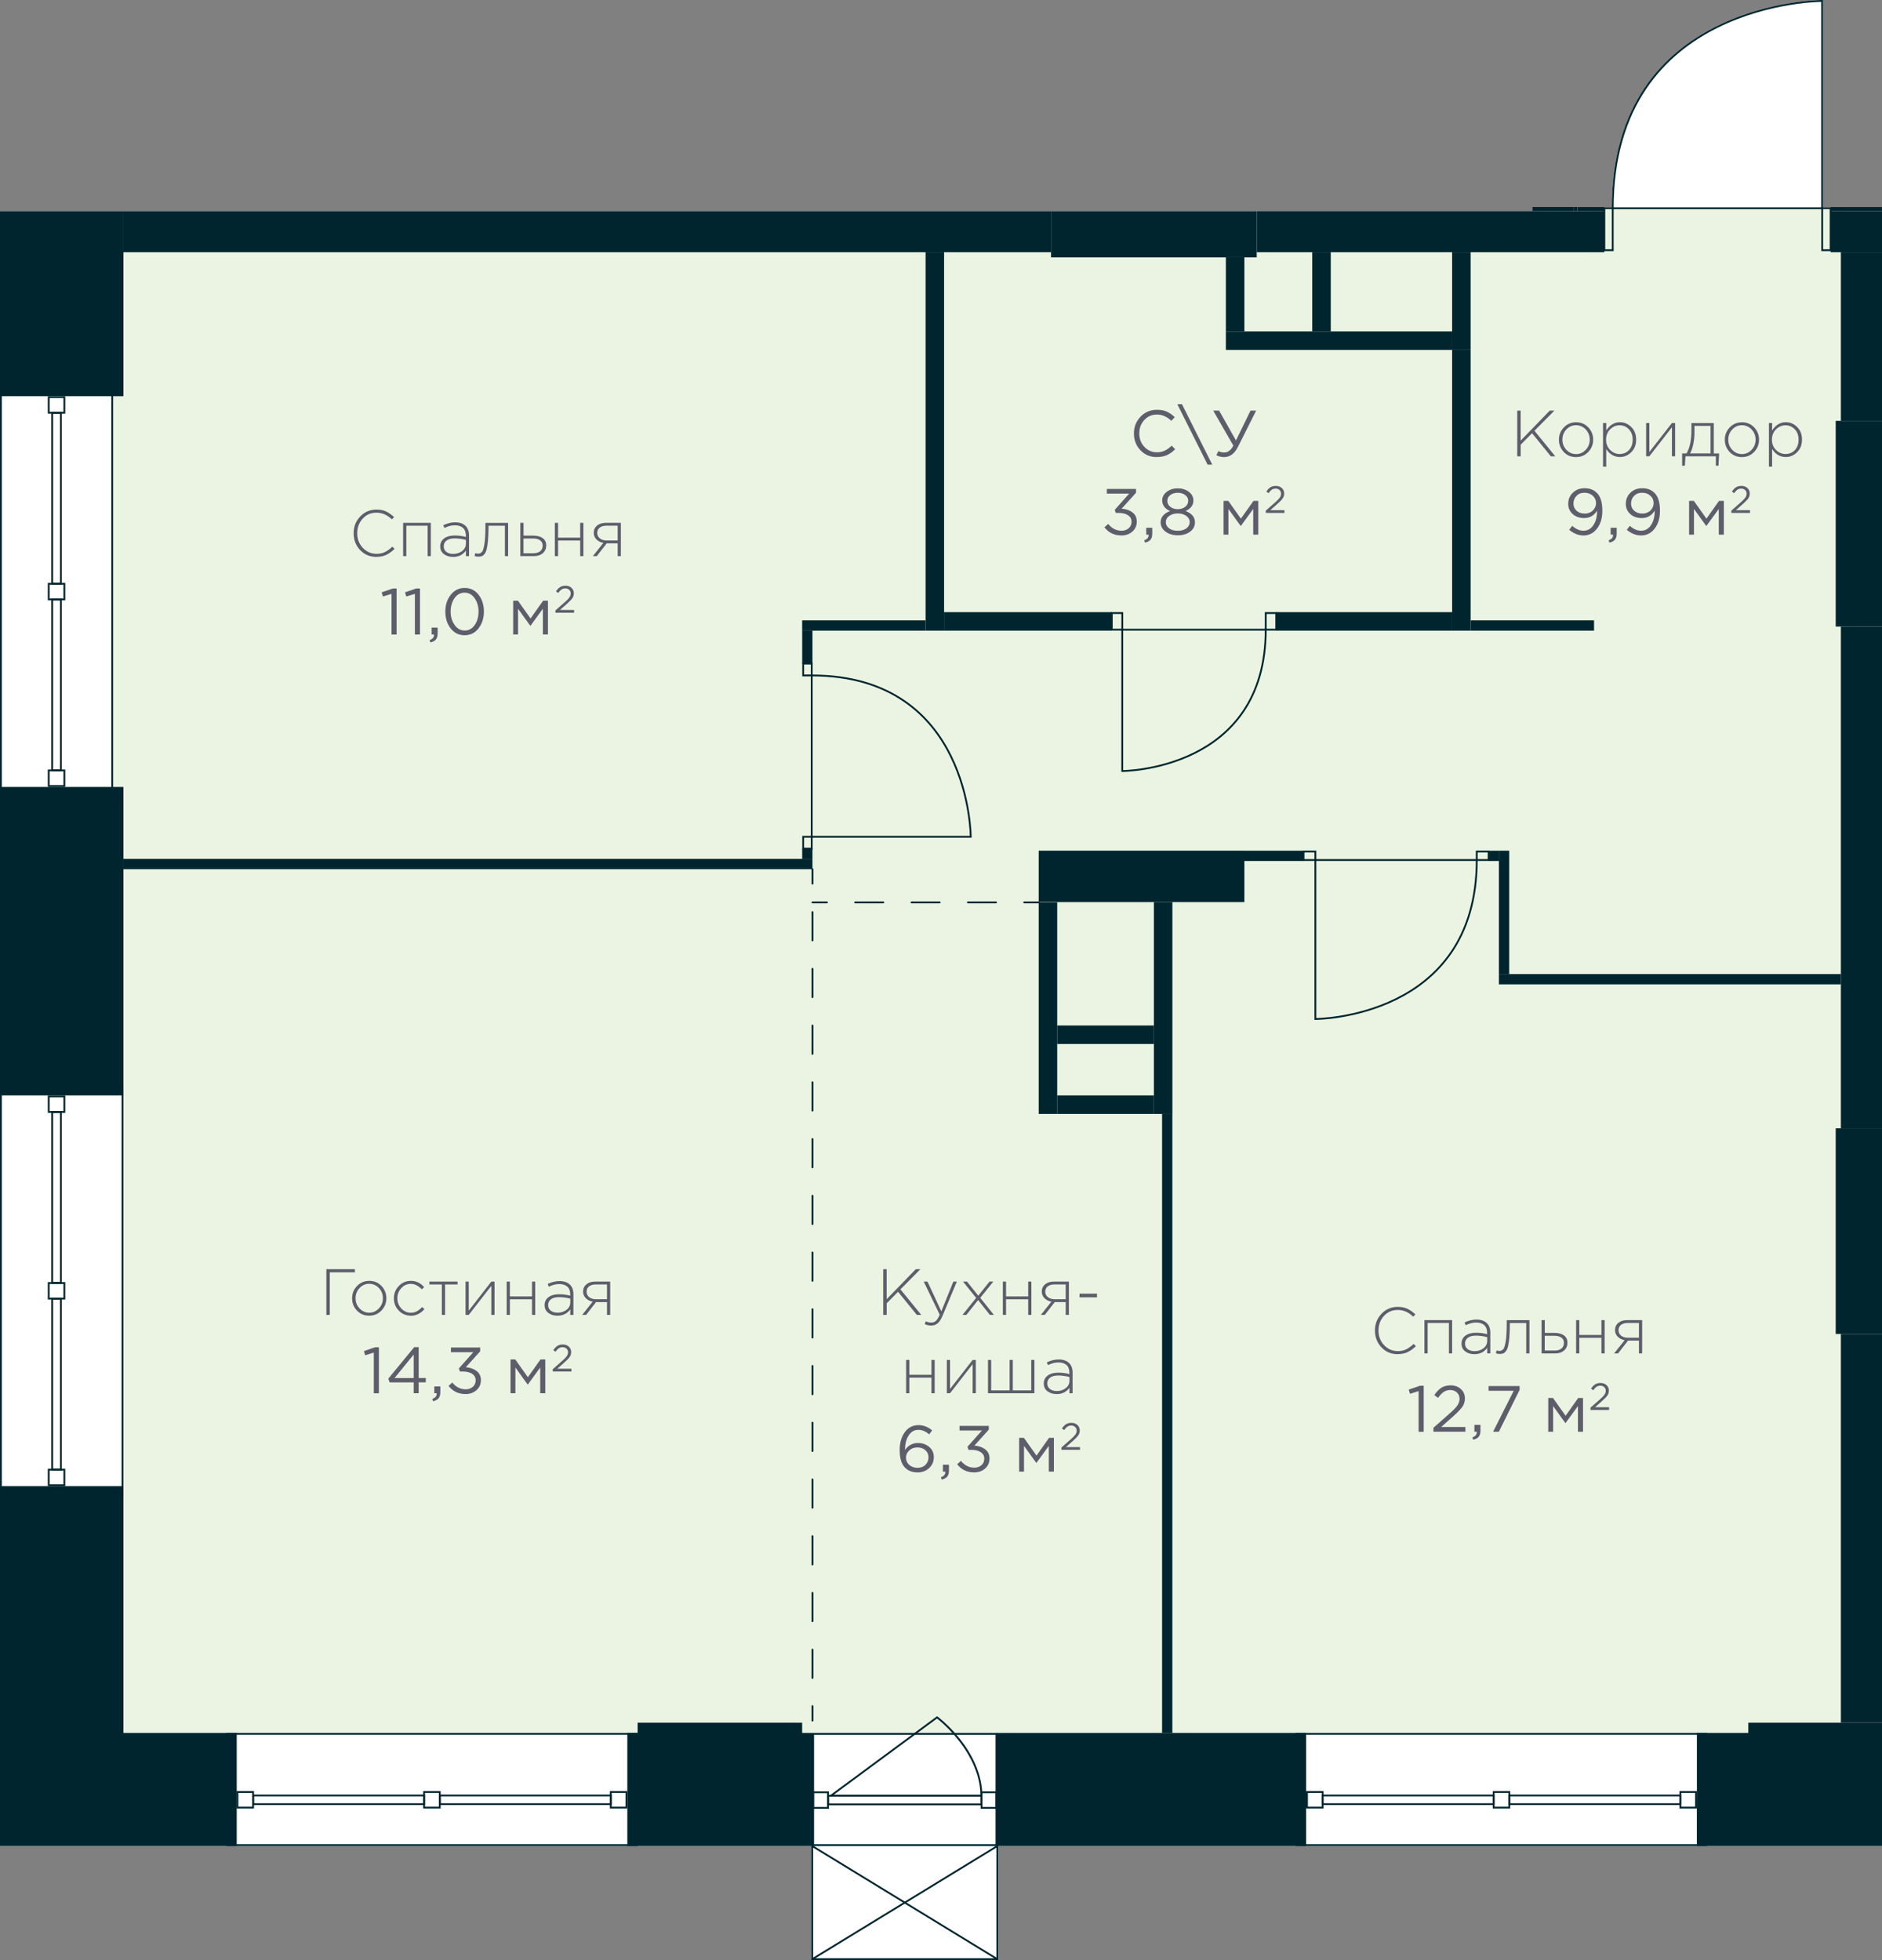 <?xml version="1.0" encoding="UTF-8"?>
<svg xmlns="http://www.w3.org/2000/svg" width="183mm" height="190.62mm" viewBox="0 0 518.74 540.34">
  <rect x="0" y="0" width="518.74" height="540.34" fill="#808080" stroke="none"/>
  <defs>
    <style>
      .cls-1, .cls-2 {
        fill: #00252e;
      }

      .cls-3 {
        fill: #ebf4e2;
      }

      .cls-4 {
        fill: #fff;
      }

      .cls-5 {
        fill: #5d5d6b;
      }

      .cls-6 {
        stroke-miterlimit: 10;
      }

      .cls-6, .cls-7, .cls-8, .cls-9 {
        fill: none;
        stroke: #00252e;
        stroke-linecap: round;
        stroke-width: .5px;
      }

      .cls-7 {
        stroke-dasharray: 0 0 7.82 7.82;
      }

      .cls-7, .cls-8, .cls-9 {
        stroke-linejoin: round;
      }

      .cls-2 {
        fill-rule: evenodd;
      }

      .cls-9 {
        stroke-dasharray: 0 0 7.77 7.77;
      }
    </style>
  </defs>
  <g id="Layer_18" data-name="Layer 18">
    <path class="cls-4" d="M504.57,57.16h-2.06V0h-.25c-.14,0-14.66,.08-28.98,7.17-13.19,6.53-28.91,20.51-29,49.99h-2.07v-.09h-19.84v1.13H0v51.02H0v107.72s0,0,0,0v85.04H0v107.72s0,0,0,0v99.21H62.36s113.39,0,113.39,0h0s47.88,0,47.88,0v31.18s.02,.04,.03,.06c0,.02,0,.05,.01,.07,0,.01,.02,.02,.03,.03,0,.01,.02,.02,.03,.03,.05,.04,.1,.06,.16,.06h51.02c.06,0,.11-.03,.16-.06,.01,0,.02-.02,.03-.03,0-.01,.02-.02,.03-.03,.01-.02,0-.04,.01-.07,0-.02,.03-.04,.03-.06v-31.18h82.01s113.39,0,113.39,0h0s11.35,0,11.35,0h36.84v-34.02h0v-163.84h0V58.2h-11.34s11.34,0,11.34,0v-1.13h-14.17v.09Z"/>
  </g>
  <g id="fon_green">
    <polygon class="cls-3" points="437.98 57.63 437.98 69.54 31.09 69.54 31.09 219.78 34.01 219.78 34.06 409.7 34.06 477.73 65.2 477.73 65.2 477.73 172.91 477.73 172.91 477.73 507.4 477.73 507.4 73.79 507.4 69.54 507.4 57.63 437.98 57.63"/>
  </g>
  <g id="_Разделитель_помещений_" data-name="_Разделитель помещений_">
    <g id="LINE">
      <g>
        <line class="cls-8" x1="223.94" y1="248.77" x2="227.94" y2="248.77"/>
        <line class="cls-9" x1="235.7" y1="248.77" x2="278.42" y2="248.77"/>
        <line class="cls-8" x1="282.3" y1="248.77" x2="286.3" y2="248.77"/>
      </g>
    </g>
    <g id="LINE-2" data-name="LINE">
      <g>
        <line class="cls-8" x1="223.94" y1="239.61" x2="223.94" y2="243.61"/>
        <line class="cls-7" x1="223.94" y1="251.43" x2="223.94" y2="466.42"/>
        <line class="cls-8" x1="223.94" y1="470.33" x2="223.94" y2="474.33"/>
      </g>
    </g>
  </g>
  <g id="_двери" data-name="двери">
    <g>
      <rect class="cls-6" x="306.43" y="169" width="2.91" height="4.58"/>
      <rect class="cls-6" x="348.87" y="169" width="2.91" height="4.58"/>
      <path class="cls-6" d="M348.87,173.59h-39.54s0,38.96,0,38.96c0,0,39.54,0,39.54-38.96Z"/>
    </g>
    <g>
      <rect class="cls-6" x="359.29" y="234.73" width="3.27" height="2.35"/>
      <rect class="cls-6" x="407.04" y="234.73" width="3.27" height="2.35"/>
      <path class="cls-6" d="M407.04,237.08h-44.48s0,43.83,0,43.83c0,0,44.48,0,44.48-43.83Z"/>
    </g>
    <g>
      <rect class="cls-6" x="220.92" y="231.14" width="3.27" height="2.35" transform="translate(-9.76 454.87) rotate(-90)"/>
      <rect class="cls-6" x="220.92" y="183.39" width="3.27" height="2.35" transform="translate(37.99 407.12) rotate(-90)"/>
      <path class="cls-6" d="M223.73,186.2v44.48s43.83,0,43.83,0c0,0,0-44.48-43.83-44.48Z"/>
    </g>
    <g>
      <path class="cls-6" d="M502.25,57.41V.25s-57.73,0-57.73,57.16h57.73Z"/>
      <rect class="cls-6" x="502.25" y="57.41" width="2.31" height="11.57" transform="translate(1006.82 126.38) rotate(-180)"/>
      <rect class="cls-6" x="442.2" y="57.41" width="2.31" height="11.57" transform="translate(886.72 126.38) rotate(-180)"/>
    </g>
  </g>
  <g id="_Окна" data-name="Окна">
    <g>
      <path class="cls-1" d="M470.05,478.23v30.18s-112.39,0-112.39,0v-30.18h112.39m.5-.5h-113.39v31.18h113.39s0-31.18,0-31.18h0Z"/>
      <g>
        <path class="cls-1" d="M467.22,494.25v3.81h-3.81v-3.81h3.81m.5-.5h-4.81v4.81h4.81v-4.81h0Z"/>
        <path class="cls-1" d="M415.76,494.25v3.81h-3.81v-3.81h3.81m.5-.5h-4.81v4.81h4.81v-4.81h0Z"/>
        <path class="cls-1" d="M462.89,495.21v1.89h-46.61s0-1.89,0-1.89h46.61m.5-.5h-47.61v2.89h47.61v-2.89h0Z"/>
        <path class="cls-1" d="M364.31,494.25v3.81s-3.81,0-3.81,0v-3.81s3.81,0,3.81,0m.5-.5h-4.81v4.81h4.81v-4.81h0Z"/>
        <path class="cls-1" d="M411.43,495.21v1.89h-46.61s0-1.89,0-1.89h46.61m.5-.5h-47.61v2.89h47.61v-2.89h0Z"/>
      </g>
    </g>
    <g>
      <path class="cls-1" d="M175.25,478.23v30.18s-112.39,0-112.39,0v-30.18s112.39,0,112.39,0m.5-.5H62.36s0,31.18,0,31.18h113.39s0-31.18,0-31.18h0Z"/>
      <g>
        <path class="cls-1" d="M172.41,494.25v3.81h-3.81v-3.81h3.81m.5-.5h-4.81v4.81h4.81v-4.81h0Z"/>
        <path class="cls-1" d="M120.96,494.25v3.81h-3.81v-3.81h3.81m.5-.5h-4.81v4.81h4.81v-4.81h0Z"/>
        <path class="cls-1" d="M168.09,495.21v1.89h-46.61s0-1.89,0-1.89h46.61m.5-.5h-47.61v2.89h47.61v-2.89h0Z"/>
        <path class="cls-1" d="M69.51,494.25v3.81s-3.81,0-3.81,0v-3.81h3.81m.5-.5h-4.81v4.81h4.81v-4.81h0Z"/>
        <path class="cls-1" d="M116.63,495.21v1.89s-46.61,0-46.61,0v-1.89h46.61m.5-.5h-47.61v2.89h47.61s0-2.89,0-2.89h0Z"/>
      </g>
    </g>
    <g>
      <path class="cls-1" d="M30.68,106.89v112.39s-30.18,0-30.18,0V106.89s30.18,0,30.18,0m.5-.5H0s0,113.39,0,113.39H31.18s0-113.39,0-113.39h0Z"/>
      <g>
        <path class="cls-1" d="M17.49,212.63v3.81s-3.81,0-3.81,0v-3.81h3.81m.5-.5h-4.81v4.81h4.81v-4.81h0Z"/>
        <path class="cls-1" d="M17.49,161.18v3.81h-3.81v-3.81h3.81m.5-.5h-4.81v4.81h4.81v-4.81h0Z"/>
        <path class="cls-1" d="M16.53,165.51v46.61s-1.89,0-1.89,0v-46.61s1.89,0,1.89,0m.5-.5h-2.89v47.61h2.89v-47.61h0Z"/>
        <path class="cls-1" d="M17.49,109.73v3.81h-3.81s0-3.81,0-3.81h3.81m.5-.5h-4.81v4.81h4.81v-4.81h0Z"/>
        <path class="cls-1" d="M16.53,114.05v46.61s-1.89,0-1.89,0v-46.61s1.89,0,1.89,0m.5-.5h-2.89v47.61h2.89v-47.61h0Z"/>
      </g>
    </g>
    <g>
      <path class="cls-1" d="M33.52,299.65v112.39s-33.02,0-33.02,0v-112.39s33.02,0,33.02,0m.5-.5H0s0,113.39,0,113.39H34.02s0-113.39,0-113.39h0Z"/>
      <g>
        <path class="cls-1" d="M17.49,405.39v3.81s-3.81,0-3.81,0v-3.81h3.81m.5-.5h-4.81v4.81h4.81v-4.81h0Z"/>
        <path class="cls-1" d="M17.49,353.94v3.81h-3.81v-3.81h3.81m.5-.5h-4.81v4.81h4.81v-4.81h0Z"/>
        <path class="cls-1" d="M16.53,358.26v46.61s-1.89,0-1.89,0v-46.61s1.89,0,1.89,0m.5-.5h-2.89v47.61h2.89v-47.61h0Z"/>
        <path class="cls-1" d="M17.49,302.48v3.81h-3.81v-3.81h3.81m.5-.5h-4.81v4.81h4.81v-4.81h0Z"/>
        <path class="cls-1" d="M16.53,306.81v46.61s-1.89,0-1.89,0v-46.61s1.89,0,1.89,0m.5-.5h-2.89v47.61h2.89v-47.61h0Z"/>
      </g>
    </g>
    <g>
      <path class="cls-1" d="M224.38,477.73h0m50.02,.5v30.18h-50.02v-30.18h50.02m.5-.5h-51.02v31.18s51.02,0,51.02,0v-31.18h0Z"/>
      <path class="cls-1" d="M274.4,494.33v3.8h-3.6v-3.8h3.6m.5-.5h-4.6v4.8h4.6v-4.8h0Z"/>
      <path class="cls-1" d="M227.98,494.33v3.8h-3.6v-3.8h3.6m.5-.5h-4.6v4.8h4.6v-4.8h0Z"/>
      <path class="cls-1" d="M228.52,495.29h41.75v1.88h-41.75v-1.88m-.5-.5v2.88h42.75s0-2.88,0-2.88h-42.75Z"/>
      <path class="cls-1" d="M258.28,473.74c1.83,1.45,11.69,9.78,11.98,21.05h-40.49s28.52-21.05,28.52-21.05m0-.63l-30.04,22.18h42.52c0-13.02-12.48-22.18-12.48-22.18h0Z"/>
    </g>
  </g>
  <g id="_Стены" data-name="Стены">
    <g id="HATCH">
      <rect class="cls-1" x="433.7" y="57.06" width="1.13" height="1.13"/>
    </g>
    <g id="HATCH-2" data-name="HATCH">
      <path class="cls-2" d="M518.74,58.2h0v-1.13h-14.17v1.13h14.17m-76.54,0v-1.13h-7.37v1.13h7.37Z"/>
    </g>
    <g id="HATCH-3" data-name="HATCH">
      <polygon class="cls-2" points="260.07 69.53 289.7 69.53 289.7 58.2 34.02 58.2 34.02 69.53 247.46 69.53 260.07 69.53"/>
    </g>
    <g id="HATCH-4" data-name="HATCH">
      <rect class="cls-1" x="507.4" y="367.74" width="11.34" height="107.15"/>
    </g>
    <g id="HATCH-5" data-name="HATCH">
      <polygon class="cls-2" points="433.7 58.2 433.7 57.06 422.36 57.06 422.36 58.2 422.74 58.2 433.7 58.2"/>
    </g>
    <g id="HATCH-6" data-name="HATCH">
      <path class="cls-2" d="M507.4,69.53h11.34v-11.34h-14.17v11.34h2.83m-102.67,0h37.47v-11.34h-95.81v11.34h58.34Z"/>
    </g>
    <g id="HATCH-7" data-name="HATCH">
      <polygon class="cls-2" points="507.4 311.05 518.74 311.05 518.74 172.72 507.4 172.72 507.4 225.7 507.4 311.05"/>
    </g>
    <g id="HATCH-8" data-name="HATCH">
      <polygon class="cls-2" points="507.4 116.02 518.74 116.02 518.74 69.53 507.4 69.53 507.4 102.89 507.4 116.02"/>
    </g>
    <g id="HATCH-9" data-name="HATCH">
      <rect class="cls-1" x="400.25" y="69.53" width="5.1" height="26.93"/>
    </g>
    <g id="HATCH-10" data-name="HATCH">
      <polygon class="cls-2" points="380.02 96.46 400.25 96.46 400.25 91.36 337.89 91.36 337.89 96.46 373.54 96.46 380.02 96.46"/>
    </g>
    <g id="HATCH-11" data-name="HATCH">
      <rect class="cls-1" x="337.89" y="70.95" width="5.1" height="20.41"/>
    </g>
    <g id="HATCH-12" data-name="HATCH">
      <polygon class="cls-2" points="400.25 173.85 405.35 173.85 405.35 96.46 400.25 96.46 400.25 171.02 400.25 173.85"/>
    </g>
    <g id="HATCH-13" data-name="HATCH">
      <polygon class="cls-2" points="255.12 173.85 260.22 173.85 260.22 69.53 255.12 69.53 255.12 172.62 255.12 173.85"/>
    </g>
    <g id="HATCH-14" data-name="HATCH">
      <path class="cls-2" d="M285.28,173.85h21.14v-5.1h-46.2v5.1h25.06m74.35,0h40.62v-5.1h-48.47v5.1h7.86Z"/>
    </g>
    <g id="HATCH-15" data-name="HATCH">
      <polygon class="cls-2" points="361.7 91.36 366.8 91.36 366.8 69.53 361.7 69.53 361.7 82.42 361.7 91.36"/>
    </g>
    <g id="HATCH-16" data-name="HATCH">
      <polygon class="cls-2" points="318.05 307.08 323.15 307.08 323.15 248.68 318.05 248.68 318.05 301.98 318.05 307.08"/>
    </g>
    <g id="HATCH-17" data-name="HATCH">
      <polygon class="cls-2" points="303.87 307.08 318.05 307.08 318.05 301.98 291.4 301.98 291.4 307.08 297.89 307.08 303.87 307.08"/>
    </g>
    <g id="HATCH-18" data-name="HATCH">
      <polygon class="cls-2" points="289.7 307.08 291.4 307.08 291.4 248.77 286.3 248.77 286.3 307.08 286.3 307.08 288 307.08 289.7 307.08"/>
    </g>
    <g id="HATCH-19" data-name="HATCH">
      <polygon class="cls-2" points="292.17 287.8 318.05 287.8 318.05 282.7 291.4 282.7 291.4 287.8 292.17 287.8"/>
    </g>
    <g id="HATCH-20" data-name="HATCH">
      <polygon class="cls-2" points="297.89 70.95 346.39 70.95 346.39 58.2 289.7 58.2 289.7 70.95 297.89 70.95"/>
    </g>
    <g id="HATCH-21" data-name="HATCH">
      <polygon class="cls-2" points="518.74 172.72 518.74 172.72 518.74 116.02 505.98 116.02 505.98 172.72 507.4 172.72 518.74 172.72"/>
    </g>
    <g id="HATCH-22" data-name="HATCH">
      <polygon class="cls-2" points="297.89 248.68 342.99 248.68 342.99 234.51 286.3 234.51 286.3 248.68 291.4 248.68 297.89 248.68"/>
    </g>
    <g id="HATCH-23" data-name="HATCH">
      <polygon class="cls-2" points="507.4 367.74 518.74 367.74 518.74 311.05 505.98 311.05 505.98 367.74 507.4 367.74"/>
    </g>
    <g id="HATCH-24" data-name="HATCH">
      <rect class="cls-1" x="405.35" y="171.02" width="34.02" height="2.83"/>
    </g>
    <g id="HATCH-25" data-name="HATCH">
      <polygon class="cls-2" points="507.4 271.36 507.4 268.53 413.15 268.53 413.15 271.36 505.98 271.36 507.4 271.36"/>
    </g>
    <g id="HATCH-26" data-name="HATCH">
      <rect class="cls-1" x="320.31" y="307.08" width="2.83" height="170.65"/>
    </g>
    <g id="HATCH-27" data-name="HATCH">
      <path class="cls-2" d="M223.94,236.78v-2.83h-2.83v2.83h2.83m0-53.86v-9.07h-2.83v9.07h2.83Z"/>
    </g>
    <g id="HATCH-28" data-name="HATCH">
      <rect class="cls-1" x="221.1" y="171.02" width="34.02" height="2.83"/>
    </g>
    <g id="HATCH-29" data-name="HATCH">
      <polygon class="cls-2" points="413.15 268.53 415.98 268.53 415.98 234.51 413.15 234.51 413.15 237.35 413.15 268.53"/>
    </g>
    <g id="HATCH-30" data-name="HATCH">
      <path class="cls-2" d="M359.29,237.35v-2.83h-16.3v2.83h16.3m53.86,0v-2.83h-2.83v2.83h2.83Z"/>
    </g>
    <g id="HATCH-31" data-name="HATCH">
      <polygon class="cls-2" points="207.29 239.61 223.94 239.61 223.94 236.78 34.02 236.78 34.02 239.61 205.31 239.61 207.29 239.61"/>
    </g>
    <polygon class="cls-2" points="34.02 216.94 0 216.94 0 299.14 0 301.98 34.02 301.98 34.02 216.94"/>
    <rect class="cls-1" y="58.2" width="34.02" height="51.02"/>
    <polygon class="cls-1" points="65.25 500.4 65.25 489.06 65.25 489.06 65.25 489.06 65.25 489.06 65.25 489.06 65.25 489.06 65.25 489.06 65.25 477.72 34.02 477.72 34.02 409.69 31.18 409.69 34.02 409.69 8.5 409.69 0 409.69 0 508.9 8.5 508.9 65.25 508.9 65.25 500.4 65.25 500.4"/>
    <polygon class="cls-2" points="221.1 474.89 175.75 474.89 175.75 477.72 172.91 477.72 172.91 495.54 172.91 508.9 223.94 508.9 223.94 495.54 223.94 477.72 221.1 477.72 221.1 474.89"/>
    <polygon class="cls-2" points="277.49 477.72 274.65 477.72 274.65 493.31 274.65 495.54 274.63 495.54 274.63 508.9 288.87 508.9 288.89 508.9 345.79 508.9 345.79 508.9 360 508.9 360 495.54 360 477.72 357.15 477.72 277.49 477.72"/>
    <polygon class="cls-2" points="518.74 477.72 518.74 477.72 518.74 474.89 481.89 474.89 481.89 477.72 470.55 477.72 467.72 477.72 467.72 495.54 467.71 495.54 467.71 508.9 481.9 508.9 481.92 508.9 518.74 508.9 518.74 508.9 518.74 508.9 518.74 495.54 518.74 495.54 518.74 477.72"/>
  </g>
  <g id="_текст" data-name="текст">
    <g id="TEXT">
      <g>
        <path class="cls-5" d="M89.96,362.48v-12.6h7.87v.86h-6.93v11.74h-.94Z"/>
        <path class="cls-5" d="M105.13,361.28c-.91,.95-2.03,1.42-3.38,1.42s-2.46-.47-3.36-1.41-1.34-2.07-1.34-3.39,.45-2.44,1.36-3.38c.91-.95,2.03-1.42,3.38-1.42s2.46,.47,3.36,1.41,1.34,2.07,1.34,3.39-.45,2.44-1.36,3.38Zm-3.34,.59c1.02,0,1.9-.39,2.64-1.17,.74-.78,1.11-1.72,1.11-2.81s-.37-2.04-1.11-2.82c-.74-.77-1.63-1.16-2.67-1.16s-1.91,.39-2.65,1.16c-.73,.77-1.1,1.71-1.1,2.82s.37,2.04,1.1,2.82c.73,.77,1.63,1.16,2.68,1.16Z"/>
        <path class="cls-5" d="M113.25,362.7c-1.32,0-2.43-.47-3.33-1.4s-1.35-2.07-1.35-3.4,.45-2.45,1.36-3.39,2.01-1.41,3.32-1.41c1.43,0,2.65,.57,3.65,1.71l-.61,.63c-.98-1.01-2-1.51-3.06-1.51s-1.89,.39-2.62,1.17-1.09,1.72-1.09,2.81,.37,2.04,1.1,2.82c.73,.77,1.63,1.16,2.68,1.16s2.11-.52,3.04-1.57l.65,.58c-1.07,1.21-2.32,1.82-3.74,1.82Z"/>
        <path class="cls-5" d="M121.79,362.48v-8.39h-3.44v-.79h7.76v.79h-3.44v8.39h-.88Z"/>
        <path class="cls-5" d="M128.32,362.48v-9.18h.88v8.01l6.23-8.01h.88v9.18h-.88v-8.01l-6.23,8.01h-.88Z"/>
        <path class="cls-5" d="M139.66,362.48v-9.18h.88v4.09h6.1v-4.09h.88v9.18h-.88v-4.3h-6.1v4.3h-.88Z"/>
        <path class="cls-5" d="M153.66,362.7c-1.01,0-1.85-.25-2.53-.77-.68-.51-1.02-1.23-1.02-2.15s.37-1.67,1.1-2.2c.73-.53,1.7-.79,2.92-.79,1.03,0,2.05,.13,3.04,.4v-.4c0-.91-.26-1.61-.79-2.09-.53-.48-1.27-.72-2.23-.72s-1.92,.25-2.88,.74l-.32-.77c1.14-.53,2.23-.79,3.26-.79,1.26,0,2.23,.34,2.9,1.01,.62,.62,.94,1.49,.94,2.59v5.72h-.86v-1.53c-.83,1.16-2,1.75-3.51,1.75Zm.05-.83c.96,0,1.78-.27,2.46-.8,.68-.53,1.02-1.21,1.02-2.03v-1.04c-1.08-.28-2.12-.41-3.11-.41s-1.7,.2-2.22,.58c-.52,.39-.78,.92-.78,1.59s.24,1.18,.72,1.55c.48,.37,1.12,.56,1.93,.56Z"/>
        <path class="cls-5" d="M160.47,362.48l2.9-3.65c-.77-.14-1.4-.46-1.9-.95-.5-.49-.75-1.1-.75-1.84,0-.82,.3-1.48,.9-1.98s1.42-.76,2.47-.76h4.1v9.18h-.88v-3.53h-3.02l-2.74,3.53h-1.08Zm3.78-4.32h3.06v-4.07h-3.1c-.79,0-1.41,.18-1.86,.54-.45,.36-.67,.85-.67,1.46s.24,1.12,.72,1.5,1.1,.57,1.85,.57Z"/>
        <path class="cls-5" d="M103.03,384.08v-11.21l-2.38,.74-.34-1.15,3.08-1.06h1.04v12.69h-1.4Z"/>
        <path class="cls-5" d="M114.03,384.08v-2.99h-6.64l-.36-1.03,7.13-8.68h1.24v8.51h1.96v1.19h-1.96v2.99h-1.37Zm-5.29-4.18h5.29v-6.5l-5.29,6.5Z"/>
        <path class="cls-5" d="M119.37,386.28l-.22-.63c.8-.3,1.21-.76,1.21-1.39v-.18h-.65v-1.89h1.66v1.62c0,.72-.16,1.27-.48,1.66s-.83,.65-1.52,.81Z"/>
        <path class="cls-5" d="M128.34,384.3c-1.98,0-3.55-.75-4.7-2.25l1.03-.92c1.02,1.25,2.25,1.87,3.69,1.87,.78,0,1.43-.23,1.96-.68,.53-.46,.79-1.06,.79-1.8s-.32-1.36-.97-1.79c-.65-.43-1.5-.64-2.56-.64h-.81l-.29-.85,3.98-4.48h-6.16v-1.28h8.05v1.04l-3.96,4.39c1.2,.1,2.19,.44,2.98,1.04,.79,.59,1.18,1.44,1.18,2.55s-.41,2.01-1.21,2.73c-.81,.71-1.81,1.07-3,1.07Z"/>
        <path class="cls-5" d="M140.72,384.08v-9.31h1.31l3.47,4.9,3.47-4.9h1.33v9.31h-1.4v-7.09l-3.44,4.72-3.4-4.72v7.09h-1.35Z"/>
        <path class="cls-5" d="M152.36,378.09v-.64l2.67-2.35c.57-.5,.97-.92,1.2-1.26,.22-.34,.34-.69,.34-1.05,0-.42-.14-.76-.43-1.02-.29-.26-.64-.39-1.05-.39s-.75,.1-1.05,.3-.61,.52-.92,.96l-.61-.44c.36-.53,.73-.93,1.13-1.18,.4-.26,.9-.38,1.51-.38,.66,0,1.2,.2,1.63,.59,.43,.39,.65,.9,.65,1.51,0,.5-.14,.95-.41,1.34-.27,.39-.76,.9-1.45,1.51l-1.96,1.74h3.89v.76h-5.13Z"/>
      </g>
    </g>
    <g id="TEXT-2" data-name="TEXT">
      <g>
        <path class="cls-5" d="M243.45,362.48v-12.6h.94v8.28l8.03-8.28h1.28l-5.51,5.56,5.74,7.04h-1.22l-5.18-6.37-3.13,3.17v3.2h-.94Z"/>
        <path class="cls-5" d="M256.69,365.42c-.61,0-1.22-.13-1.82-.4l.31-.77c.47,.23,.99,.34,1.57,.34,.48,0,.89-.16,1.24-.49,.35-.32,.69-.88,1.03-1.67l-4.41-9.13h1.03l3.82,8.21,3.31-8.21h.97l-3.98,9.5c-.4,.94-.84,1.61-1.32,2.01-.49,.4-1.06,.6-1.74,.6Z"/>
        <path class="cls-5" d="M265.3,362.48l3.76-4.68-3.62-4.5h1.1l3.1,3.89,3.1-3.89h1.06l-3.62,4.48,3.76,4.7h-1.1l-3.24-4.09-3.24,4.09h-1.06Z"/>
        <path class="cls-5" d="M276.42,362.48v-9.18h.88v4.09h6.1v-4.09h.88v9.18h-.88v-4.3h-6.1v4.3h-.88Z"/>
        <path class="cls-5" d="M286.9,362.48l2.9-3.65c-.77-.14-1.4-.46-1.9-.95-.5-.49-.75-1.1-.75-1.84,0-.82,.3-1.48,.9-1.98,.6-.5,1.42-.76,2.47-.76h4.1v9.18h-.88v-3.53h-3.02l-2.74,3.53h-1.08Zm3.78-4.32h3.06v-4.07h-3.1c-.79,0-1.41,.18-1.86,.54-.45,.36-.67,.85-.67,1.46s.24,1.12,.72,1.5c.48,.38,1.1,.57,1.85,.57Z"/>
        <path class="cls-5" d="M297.55,357.64v-1.01h4.82v1.01h-4.82Z"/>
        <path class="cls-5" d="M249.76,384.08v-9.18h.88v4.09h6.1v-4.09h.88v9.18h-.88v-4.3h-6.1v4.3h-.88Z"/>
        <path class="cls-5" d="M260.98,384.08v-9.18h.88v8.01l6.23-8.01h.88v9.18h-.88v-8.01l-6.23,8.01h-.88Z"/>
        <path class="cls-5" d="M272.32,384.08v-9.18h.88v8.39h5.08v-8.39h.88v8.39h5.08v-8.39h.88v9.18h-12.8Z"/>
        <path class="cls-5" d="M291.25,384.3c-1.01,0-1.85-.25-2.53-.76-.68-.51-1.02-1.23-1.02-2.15s.37-1.67,1.1-2.2c.73-.53,1.7-.79,2.92-.79,1.03,0,2.05,.13,3.04,.4v-.4c0-.91-.26-1.61-.79-2.09-.53-.48-1.27-.72-2.23-.72s-1.92,.25-2.88,.74l-.32-.77c1.14-.53,2.23-.79,3.26-.79,1.26,0,2.23,.34,2.9,1.01,.62,.62,.94,1.49,.94,2.59v5.72h-.86v-1.53c-.83,1.16-2,1.75-3.51,1.75Zm.05-.83c.96,0,1.78-.27,2.46-.8s1.02-1.21,1.02-2.03v-1.04c-1.08-.28-2.12-.41-3.11-.41s-1.7,.2-2.22,.58c-.52,.39-.78,.92-.78,1.59s.24,1.18,.72,1.55c.48,.37,1.12,.56,1.93,.56Z"/>
        <path class="cls-5" d="M252.87,405.9c-1.51,0-2.71-.5-3.58-1.49-.88-1-1.31-2.56-1.31-4.7,0-1.97,.47-3.6,1.41-4.9,.94-1.3,2.22-1.94,3.82-1.94,1.31,0,2.55,.48,3.73,1.44l-.83,1.1c-.98-.83-1.97-1.24-2.97-1.24-1.12,0-2.01,.51-2.68,1.53-.67,1.02-1.01,2.35-1.01,3.98v.05c.88-1.28,2.07-1.93,3.58-1.93,1.21,0,2.24,.36,3.09,1.08,.85,.72,1.27,1.66,1.27,2.83s-.43,2.21-1.3,3.01c-.86,.79-1.94,1.19-3.22,1.19Zm.02-1.26c.91,0,1.65-.28,2.2-.83,.56-.55,.84-1.25,.84-2.09,0-.78-.29-1.42-.86-1.93s-1.31-.77-2.21-.77-1.67,.28-2.26,.84c-.59,.56-.89,1.21-.89,1.95,0,.8,.3,1.48,.9,2.02,.6,.54,1.36,.81,2.29,.81Z"/>
        <path class="cls-5" d="M259.56,407.88l-.22-.63c.8-.3,1.21-.76,1.21-1.39v-.18h-.65v-1.89h1.66v1.62c0,.72-.16,1.27-.48,1.66-.32,.38-.83,.65-1.52,.81Z"/>
        <path class="cls-5" d="M268.53,405.9c-1.98,0-3.55-.75-4.7-2.25l1.03-.92c1.02,1.25,2.25,1.87,3.69,1.87,.78,0,1.43-.23,1.96-.68,.53-.46,.79-1.06,.79-1.8s-.32-1.37-.97-1.79c-.65-.43-1.5-.64-2.56-.64h-.81l-.29-.85,3.98-4.48h-6.16v-1.28h8.05v1.04l-3.96,4.39c1.2,.1,2.19,.44,2.98,1.04s1.18,1.44,1.18,2.55-.41,2.01-1.21,2.73-1.81,1.07-3,1.07Z"/>
        <path class="cls-5" d="M280.91,405.68v-9.31h1.31l3.47,4.9,3.47-4.9h1.33v9.31h-1.4v-7.09l-3.44,4.72-3.4-4.72v7.09h-1.35Z"/>
        <path class="cls-5" d="M292.56,399.69v-.64l2.67-2.35c.57-.5,.97-.92,1.2-1.26,.22-.34,.33-.69,.33-1.05,0-.42-.14-.76-.43-1.02-.29-.26-.64-.39-1.05-.39s-.75,.1-1.05,.3c-.3,.2-.61,.52-.92,.96l-.61-.44c.36-.53,.73-.92,1.13-1.18,.4-.25,.9-.38,1.51-.38,.66,0,1.2,.2,1.63,.59,.43,.4,.65,.9,.65,1.51,0,.5-.14,.95-.41,1.34-.27,.39-.75,.9-1.45,1.51l-1.96,1.74h3.89v.75h-5.13Z"/>
      </g>
    </g>
    <g id="TEXT-3" data-name="TEXT">
      <g>
        <path class="cls-5" d="M385.24,373.31c-1.79,0-3.28-.63-4.47-1.88s-1.79-2.8-1.79-4.64,.6-3.34,1.8-4.61c1.2-1.27,2.7-1.91,4.5-1.91,1.03,0,1.91,.17,2.64,.52,.73,.35,1.46,.86,2.21,1.55l-.61,.63c-1.27-1.24-2.69-1.85-4.25-1.85s-2.78,.54-3.79,1.63c-1.01,1.09-1.52,2.43-1.52,4.04s.51,2.94,1.54,4.03c1.03,1.09,2.29,1.64,3.79,1.64,.88,0,1.65-.16,2.32-.49s1.34-.82,2.02-1.48l.63,.61c-.73,.72-1.49,1.27-2.27,1.64-.78,.37-1.69,.56-2.74,.56Z"/>
        <path class="cls-5" d="M392.62,373.1v-9.18h7.63v9.18h-.88v-8.39h-5.87v8.39h-.88Z"/>
        <path class="cls-5" d="M406.39,373.31c-1.01,0-1.85-.25-2.53-.77-.68-.51-1.02-1.23-1.02-2.15s.37-1.67,1.1-2.2,1.7-.79,2.92-.79c1.03,0,2.05,.13,3.04,.4v-.4c0-.91-.26-1.61-.79-2.09s-1.27-.72-2.23-.72-1.92,.25-2.88,.74l-.32-.77c1.14-.53,2.23-.79,3.26-.79,1.26,0,2.23,.34,2.9,1.01,.62,.62,.94,1.49,.94,2.59v5.72h-.86v-1.53c-.83,1.16-2,1.75-3.51,1.75Zm.05-.83c.96,0,1.78-.27,2.46-.8,.68-.53,1.02-1.21,1.02-2.03v-1.04c-1.08-.28-2.12-.41-3.11-.41s-1.7,.2-2.22,.58c-.52,.39-.78,.92-.78,1.59s.24,1.18,.72,1.55c.48,.37,1.12,.56,1.93,.56Z"/>
        <path class="cls-5" d="M413.34,373.24c-.34,0-.67-.05-1.01-.14l.16-.81c.3,.08,.53,.13,.7,.13,.24,0,.43-.03,.58-.08,.15-.05,.31-.17,.5-.33,.18-.17,.32-.43,.43-.79s.21-.83,.32-1.4c.1-.58,.18-1.31,.22-2.21,.05-.9,.07-1.96,.07-3.19v-.49h6.25v9.18h-.88v-8.39h-4.52v.25c0,1.49-.05,2.75-.14,3.78-.1,1.03-.22,1.84-.36,2.42-.14,.58-.35,1.03-.61,1.35-.26,.32-.52,.52-.76,.6s-.56,.13-.95,.13Z"/>
        <path class="cls-5" d="M424.91,373.1v-9.18h.88v3.53h2.74c1.02,0,1.86,.22,2.52,.67s.99,1.12,.99,2.03-.31,1.6-.92,2.14-1.42,.81-2.43,.81h-3.78Zm.88-.79h2.75c.78,0,1.4-.19,1.85-.56s.68-.89,.68-1.57c0-.61-.23-1.09-.7-1.43s-1.1-.51-1.91-.51h-2.68v4.07Z"/>
        <path class="cls-5" d="M434.43,373.1v-9.18h.88v4.09h6.1v-4.09h.88v9.18h-.88v-4.3h-6.1v4.3h-.88Z"/>
        <path class="cls-5" d="M444.91,373.1l2.9-3.65c-.77-.14-1.4-.46-1.9-.95s-.75-1.1-.75-1.84c0-.82,.3-1.48,.9-1.98s1.42-.76,2.47-.76h4.1v9.18h-.88v-3.53h-3.02l-2.74,3.53h-1.08Zm3.78-4.32h3.06v-4.07h-3.1c-.79,0-1.41,.18-1.86,.54-.45,.36-.68,.85-.68,1.46s.24,1.12,.72,1.5c.48,.38,1.1,.57,1.85,.57Z"/>
        <path class="cls-5" d="M391.02,394.7v-11.21l-2.38,.74-.34-1.15,3.08-1.06h1.04v12.69h-1.4Z"/>
        <path class="cls-5" d="M395.1,394.7v-1.1l4.57-4.03c.98-.86,1.67-1.58,2.05-2.16s.58-1.18,.58-1.8c0-.72-.25-1.3-.74-1.75s-1.09-.67-1.8-.67-1.29,.17-1.81,.52c-.52,.35-1.05,.89-1.57,1.64l-1.04-.76c.61-.91,1.26-1.59,1.94-2.02,.68-.44,1.55-.66,2.59-.66,1.13,0,2.06,.34,2.8,1.02,.74,.68,1.11,1.54,1.11,2.58,0,.86-.23,1.63-.7,2.3-.47,.67-1.3,1.54-2.48,2.59l-3.37,2.99h6.68v1.3h-8.8Z"/>
        <path class="cls-5" d="M406.06,396.89l-.22-.63c.8-.3,1.21-.76,1.21-1.39v-.18h-.65v-1.89h1.66v1.62c0,.72-.16,1.27-.48,1.66-.32,.38-.83,.65-1.52,.81Z"/>
        <path class="cls-5" d="M411.54,394.7l5.69-11.3h-6.93v-1.3h8.55v1.06l-5.72,11.54h-1.58Z"/>
        <path class="cls-5" d="M426.75,394.7v-9.31h1.31l3.47,4.9,3.47-4.9h1.33v9.31h-1.4v-7.09l-3.44,4.72-3.4-4.72v7.09h-1.35Z"/>
        <path class="cls-5" d="M438.39,388.7v-.64l2.67-2.35c.57-.5,.97-.92,1.2-1.26s.34-.69,.34-1.05c0-.42-.14-.76-.43-1.02-.29-.26-.64-.39-1.05-.39s-.75,.1-1.05,.3-.61,.52-.92,.96l-.61-.44c.36-.53,.74-.93,1.13-1.18,.4-.26,.9-.38,1.51-.38,.66,0,1.2,.2,1.63,.59,.43,.39,.65,.9,.65,1.51,0,.5-.14,.95-.41,1.34-.27,.39-.75,.9-1.45,1.51l-1.96,1.74h3.89v.76h-5.13Z"/>
      </g>
    </g>
    <g id="TEXT-4" data-name="TEXT">
      <g>
        <path class="cls-5" d="M103.74,153.52c-1.79,0-3.28-.63-4.47-1.88-1.19-1.25-1.79-2.8-1.79-4.64s.6-3.34,1.8-4.61c1.2-1.27,2.7-1.91,4.5-1.91,1.03,0,1.91,.17,2.64,.52s1.46,.86,2.21,1.55l-.61,.63c-1.27-1.24-2.69-1.85-4.25-1.85s-2.78,.54-3.79,1.63c-1.01,1.09-1.52,2.43-1.52,4.04s.51,2.94,1.54,4.03c1.03,1.09,2.29,1.64,3.79,1.64,.88,0,1.65-.16,2.32-.49,.67-.32,1.34-.82,2.02-1.48l.63,.61c-.73,.72-1.49,1.27-2.27,1.64-.78,.37-1.69,.56-2.74,.56Z"/>
        <path class="cls-5" d="M111.12,153.31v-9.18h7.63v9.18h-.88v-8.39h-5.87v8.39h-.88Z"/>
        <path class="cls-5" d="M124.89,153.52c-1.01,0-1.85-.25-2.53-.76-.68-.51-1.02-1.23-1.02-2.15s.37-1.67,1.1-2.2c.73-.53,1.7-.79,2.92-.79,1.03,0,2.05,.13,3.04,.4v-.4c0-.91-.26-1.61-.79-2.09-.53-.48-1.27-.72-2.23-.72s-1.92,.25-2.88,.74l-.32-.77c1.14-.53,2.23-.79,3.26-.79,1.26,0,2.23,.34,2.9,1.01,.62,.62,.94,1.49,.94,2.59v5.72h-.86v-1.53c-.83,1.16-2,1.75-3.51,1.75Zm.05-.83c.96,0,1.78-.27,2.46-.8,.68-.53,1.02-1.21,1.02-2.02v-1.04c-1.08-.28-2.12-.41-3.11-.41s-1.7,.2-2.22,.58c-.52,.39-.78,.92-.78,1.59s.24,1.18,.72,1.55,1.12,.56,1.93,.56Z"/>
        <path class="cls-5" d="M131.84,153.45c-.34,0-.67-.05-1.01-.14l.16-.81c.3,.08,.53,.13,.7,.13,.24,0,.43-.03,.58-.08,.15-.05,.31-.16,.5-.33,.18-.17,.32-.43,.43-.79,.11-.36,.21-.83,.31-1.4,.1-.58,.18-1.31,.22-2.21,.05-.9,.07-1.96,.07-3.19v-.49h6.25v9.18h-.88v-8.39h-4.52v.25c0,1.49-.05,2.75-.14,3.78-.1,1.03-.22,1.84-.36,2.42s-.35,1.03-.61,1.35c-.26,.32-.52,.52-.77,.6s-.56,.13-.94,.13Z"/>
        <path class="cls-5" d="M143.42,153.31v-9.18h.88v3.53h2.74c1.02,0,1.86,.22,2.52,.67,.66,.45,.99,1.12,.99,2.02s-.31,1.6-.92,2.14c-.61,.54-1.42,.81-2.43,.81h-3.78Zm.88-.79h2.75c.78,0,1.4-.19,1.85-.56,.46-.37,.68-.89,.68-1.57,0-.61-.23-1.09-.7-1.43-.47-.34-1.1-.51-1.91-.51h-2.68v4.07Z"/>
        <path class="cls-5" d="M152.94,153.31v-9.18h.88v4.09h6.1v-4.09h.88v9.18h-.88v-4.3h-6.1v4.3h-.88Z"/>
        <path class="cls-5" d="M163.41,153.31l2.9-3.65c-.77-.14-1.4-.46-1.9-.95-.5-.49-.75-1.1-.75-1.84,0-.82,.3-1.48,.9-1.98,.6-.5,1.42-.76,2.47-.76h4.1v9.18h-.88v-3.53h-3.02l-2.74,3.53h-1.08Zm3.78-4.32h3.06v-4.07h-3.1c-.79,0-1.41,.18-1.86,.54-.45,.36-.67,.85-.67,1.46s.24,1.12,.72,1.5,1.1,.57,1.85,.57Z"/>
        <path class="cls-5" d="M107.92,174.91v-11.21l-2.38,.74-.34-1.15,3.08-1.06h1.04v12.69h-1.4Z"/>
        <path class="cls-5" d="M114.36,174.91v-11.21l-2.38,.74-.34-1.15,3.08-1.06h1.04v12.69h-1.4Z"/>
        <path class="cls-5" d="M118.63,177.1l-.22-.63c.8-.3,1.21-.76,1.21-1.39v-.18h-.65v-1.89h1.66v1.62c0,.72-.16,1.27-.48,1.66s-.83,.65-1.52,.81Z"/>
        <path class="cls-5" d="M131.91,173.22c-.98,1.27-2.27,1.9-3.85,1.9s-2.86-.63-3.84-1.88-1.47-2.8-1.47-4.64,.49-3.35,1.48-4.62c.99-1.27,2.28-1.9,3.86-1.9s2.86,.63,3.83,1.88c.97,1.25,1.46,2.8,1.46,4.63s-.49,3.35-1.48,4.62Zm-6.61-.94c.72,1.03,1.65,1.54,2.79,1.54s2.06-.51,2.76-1.52c.7-1.01,1.05-2.25,1.05-3.7s-.36-2.65-1.07-3.68c-.71-1.03-1.64-1.54-2.78-1.54s-2.06,.51-2.77,1.52-1.06,2.25-1.06,3.7,.36,2.66,1.08,3.68Z"/>
        <path class="cls-5" d="M141.45,174.91v-9.31h1.31l3.47,4.9,3.47-4.9h1.33v9.31h-1.4v-7.09l-3.44,4.72-3.4-4.72v7.09h-1.35Z"/>
        <path class="cls-5" d="M153.1,168.91v-.64l2.67-2.35c.57-.5,.97-.92,1.2-1.26,.22-.34,.34-.69,.34-1.05,0-.42-.14-.76-.43-1.02-.29-.26-.64-.39-1.05-.39s-.75,.1-1.05,.3c-.3,.2-.61,.52-.92,.96l-.61-.44c.36-.53,.73-.93,1.13-1.18s.9-.38,1.51-.38c.66,0,1.2,.2,1.63,.59,.43,.4,.65,.9,.65,1.51,0,.5-.14,.95-.41,1.34-.27,.39-.76,.9-1.45,1.51l-1.96,1.74h3.89v.76h-5.13Z"/>
      </g>
    </g>
    <g id="TEXT-5" data-name="TEXT">
      <g>
        <path class="cls-5" d="M318.87,126.01c-1.81,0-3.32-.63-4.52-1.88-1.2-1.25-1.8-2.8-1.8-4.64s.61-3.35,1.82-4.62,2.73-1.9,4.55-1.9c1.06,0,1.96,.17,2.7,.51,.74,.34,1.47,.85,2.18,1.52l-.94,1.01c-1.21-1.15-2.53-1.73-3.96-1.73s-2.55,.5-3.48,1.49c-.93,1-1.4,2.23-1.4,3.71s.47,2.7,1.4,3.7c.94,1,2.09,1.5,3.47,1.5,.82,0,1.54-.15,2.16-.45s1.26-.76,1.91-1.37l.94,.99c-.71,.71-1.45,1.24-2.23,1.6-.78,.36-1.72,.54-2.81,.54Z"/>
        <path class="cls-5" d="M332.86,128.1l-8.35-16.67h1.28l8.35,16.67h-1.28Z"/>
        <path class="cls-5" d="M337.39,126.01c-.75,0-1.45-.17-2.12-.52l.56-1.13c.47,.25,1,.38,1.6,.38,1.02,0,1.86-.63,2.52-1.89l-5.54-9.65h1.62l4.64,8.23,4.01-8.23h1.55l-4.99,9.95c-.95,1.91-2.23,2.86-3.85,2.86Z"/>
        <path class="cls-5" d="M309.12,147.61c-1.98,0-3.55-.75-4.7-2.25l1.03-.92c1.02,1.25,2.25,1.87,3.69,1.87,.78,0,1.43-.23,1.96-.68,.53-.46,.79-1.06,.79-1.8s-.32-1.37-.97-1.79c-.65-.43-1.5-.64-2.56-.64h-.81l-.29-.85,3.98-4.48h-6.16v-1.28h8.05v1.04l-3.96,4.39c1.2,.1,2.19,.44,2.98,1.04,.79,.59,1.18,1.44,1.18,2.55s-.41,2.01-1.21,2.73c-.81,.71-1.81,1.07-3,1.07Z"/>
        <path class="cls-5" d="M315.6,149.59l-.22-.63c.8-.3,1.21-.76,1.21-1.39v-.18h-.65v-1.89h1.66v1.62c0,.72-.16,1.27-.48,1.66-.32,.38-.83,.65-1.52,.81Z"/>
        <path class="cls-5" d="M328.02,146.57c-.9,.67-2.03,1-3.38,1s-2.48-.34-3.38-1.01c-.9-.67-1.35-1.54-1.35-2.59,0-.72,.23-1.34,.7-1.87s1.1-.94,1.89-1.22c-1.44-.66-2.16-1.64-2.16-2.93,0-.95,.42-1.74,1.27-2.38,.85-.64,1.86-.95,3.03-.95s2.19,.32,3.03,.95c.85,.64,1.27,1.44,1.27,2.41,0,1.27-.72,2.24-2.16,2.9,1.73,.65,2.59,1.69,2.59,3.11,0,1.06-.45,1.92-1.35,2.58Zm-5.79-.93c.59,.46,1.4,.68,2.4,.68s1.81-.23,2.4-.68c.59-.46,.89-1.03,.89-1.71s-.32-1.27-.95-1.72c-.64-.45-1.42-.67-2.34-.67s-1.72,.23-2.35,.68c-.63,.46-.94,1.04-.94,1.75,0,.66,.3,1.22,.89,1.67Zm.35-5.92c.55,.43,1.24,.65,2.05,.65s1.5-.22,2.05-.65c.55-.43,.83-1,.83-1.69,0-.62-.28-1.14-.83-1.56s-1.24-.62-2.05-.62-1.52,.21-2.06,.62-.82,.94-.82,1.59,.28,1.22,.83,1.66Z"/>
        <path class="cls-5" d="M337.25,147.39v-9.31h1.31l3.47,4.9,3.47-4.9h1.33v9.31h-1.4v-7.09l-3.44,4.72-3.4-4.72v7.09h-1.35Z"/>
        <path class="cls-5" d="M348.9,141.4v-.64l2.67-2.35c.57-.5,.97-.92,1.2-1.26,.22-.34,.33-.69,.33-1.05,0-.42-.14-.76-.43-1.02-.29-.26-.64-.39-1.05-.39s-.75,.1-1.05,.3c-.3,.2-.61,.52-.92,.96l-.61-.44c.36-.53,.73-.93,1.13-1.18,.4-.26,.9-.38,1.51-.38,.66,0,1.2,.2,1.63,.59,.43,.4,.65,.9,.65,1.51,0,.5-.14,.95-.41,1.34-.27,.39-.75,.9-1.45,1.51l-1.96,1.74h3.89v.76h-5.13Z"/>
      </g>
    </g>
    <g id="TEXT-6" data-name="TEXT">
      <g>
        <path class="cls-5" d="M418.2,125.79v-12.6h.94v8.28l8.03-8.28h1.28l-5.51,5.56,5.74,7.04h-1.22l-5.18-6.37-3.13,3.17v3.2h-.94Z"/>
        <path class="cls-5" d="M437.77,124.59c-.91,.95-2.03,1.42-3.38,1.42s-2.46-.47-3.36-1.41c-.89-.94-1.34-2.07-1.34-3.39s.45-2.44,1.36-3.38c.91-.95,2.03-1.42,3.38-1.42s2.46,.47,3.36,1.41c.89,.94,1.34,2.07,1.34,3.39s-.45,2.44-1.36,3.38Zm-3.34,.59c1.02,0,1.9-.39,2.64-1.17,.74-.78,1.11-1.72,1.11-2.81s-.37-2.04-1.11-2.82c-.74-.77-1.63-1.16-2.67-1.16s-1.92,.39-2.65,1.16c-.73,.77-1.1,1.71-1.1,2.82s.37,2.04,1.1,2.82c.73,.77,1.63,1.16,2.68,1.16Z"/>
        <path class="cls-5" d="M441.85,128.67v-12.06h.88v2.05c1-1.51,2.26-2.27,3.78-2.27,1.18,0,2.21,.44,3.11,1.32,.9,.88,1.35,2.04,1.35,3.48s-.45,2.59-1.35,3.47c-.9,.89-1.94,1.33-3.11,1.33-1.56,0-2.82-.73-3.78-2.2v4.86h-.88Zm4.57-3.51c1.03,0,1.89-.36,2.57-1.07,.68-.71,1.03-1.68,1.03-2.89s-.35-2.13-1.05-2.86c-.7-.73-1.55-1.1-2.55-1.1s-1.87,.38-2.62,1.12c-.75,.75-1.12,1.7-1.12,2.85s.38,2.08,1.12,2.83c.75,.74,1.62,1.12,2.62,1.12Z"/>
        <path class="cls-5" d="M453.73,125.79v-9.18h.88v8.01l6.23-8.01h.88v9.18h-.88v-8.01l-6.23,8.01h-.88Z"/>
        <path class="cls-5" d="M463.65,128.38v-3.38h1.21c.9-1.48,1.35-3.62,1.35-6.44v-1.94h6.16v8.39h1.48l-.18,3.38h-.72v-2.59h-8.37l-.18,2.59h-.74Zm2.18-3.38h5.65v-7.6h-4.43v1.66c0,1.2-.11,2.33-.33,3.4-.22,1.07-.52,1.91-.89,2.54Z"/>
        <path class="cls-5" d="M483.49,124.59c-.91,.95-2.03,1.42-3.38,1.42s-2.46-.47-3.36-1.41c-.89-.94-1.34-2.07-1.34-3.39s.45-2.44,1.36-3.38c.91-.95,2.03-1.42,3.38-1.42s2.46,.47,3.36,1.41c.89,.94,1.34,2.07,1.34,3.39s-.45,2.44-1.36,3.38Zm-3.34,.59c1.02,0,1.9-.39,2.64-1.17,.74-.78,1.11-1.72,1.11-2.81s-.37-2.04-1.11-2.82c-.74-.77-1.63-1.16-2.67-1.16s-1.91,.39-2.65,1.16c-.73,.77-1.1,1.71-1.1,2.82s.37,2.04,1.1,2.82c.73,.77,1.63,1.16,2.68,1.16Z"/>
        <path class="cls-5" d="M487.57,128.67v-12.06h.88v2.05c1-1.51,2.26-2.27,3.78-2.27,1.18,0,2.21,.44,3.11,1.32,.9,.88,1.35,2.04,1.35,3.48s-.45,2.59-1.35,3.47c-.9,.89-1.94,1.33-3.11,1.33-1.56,0-2.82-.73-3.78-2.2v4.86h-.88Zm4.57-3.51c1.03,0,1.89-.36,2.57-1.07,.68-.71,1.03-1.68,1.03-2.89s-.35-2.13-1.05-2.86c-.7-.73-1.55-1.1-2.55-1.1s-1.87,.38-2.62,1.12c-.75,.75-1.12,1.7-1.12,2.85s.38,2.08,1.12,2.83c.75,.74,1.62,1.12,2.62,1.12Z"/>
        <path class="cls-5" d="M436.41,147.61c-1.34,0-2.64-.52-3.89-1.55l.83-1.1c1.02,.9,2.05,1.35,3.1,1.35,1.12,0,2.02-.5,2.71-1.5s1.04-2.29,1.04-3.86v-.16c-.84,1.34-2.03,2.02-3.56,2.02-1.29,0-2.35-.37-3.17-1.11-.82-.74-1.22-1.68-1.22-2.83,0-1.21,.43-2.23,1.28-3.05,.85-.82,1.94-1.23,3.26-1.23,1.49,0,2.67,.5,3.55,1.49,.88,1,1.32,2.57,1.32,4.72,0,2-.49,3.64-1.46,4.91-.97,1.27-2.23,1.91-3.78,1.91Zm.38-6.03c.92,0,1.68-.29,2.26-.86,.58-.58,.87-1.25,.87-2.02,0-.82-.3-1.5-.9-2.04-.6-.55-1.37-.82-2.3-.82s-1.64,.29-2.2,.87c-.55,.58-.83,1.29-.83,2.11s.29,1.46,.86,1.98c.58,.52,1.32,.77,2.23,.77Z"/>
        <path class="cls-5" d="M443.61,149.59l-.22-.63c.8-.3,1.21-.76,1.21-1.39v-.18h-.65v-1.89h1.66v1.62c0,.72-.16,1.27-.48,1.66-.32,.38-.83,.65-1.52,.81Z"/>
        <path class="cls-5" d="M452.29,147.61c-1.34,0-2.64-.52-3.89-1.55l.83-1.1c1.02,.9,2.05,1.35,3.1,1.35,1.12,0,2.02-.5,2.71-1.5,.69-1,1.04-2.29,1.04-3.86v-.16c-.84,1.34-2.03,2.02-3.56,2.02-1.3,0-2.35-.37-3.17-1.11-.82-.74-1.22-1.68-1.22-2.83,0-1.21,.43-2.23,1.28-3.05,.85-.82,1.94-1.23,3.26-1.23,1.49,0,2.67,.5,3.55,1.49,.88,1,1.32,2.57,1.32,4.72,0,2-.49,3.64-1.46,4.91-.97,1.27-2.23,1.91-3.78,1.91Zm.38-6.03c.92,0,1.68-.29,2.26-.86,.58-.58,.87-1.25,.87-2.02,0-.82-.3-1.5-.9-2.04-.6-.55-1.37-.82-2.3-.82s-1.64,.29-2.2,.87-.83,1.29-.83,2.11,.29,1.46,.86,1.98c.58,.52,1.32,.77,2.23,.77Z"/>
        <path class="cls-5" d="M465.57,147.39v-9.31h1.31l3.47,4.9,3.47-4.9h1.33v9.31h-1.4v-7.09l-3.44,4.72-3.4-4.72v7.09h-1.35Z"/>
        <path class="cls-5" d="M477.22,141.4v-.64l2.67-2.35c.57-.5,.97-.92,1.2-1.26s.34-.69,.34-1.05c0-.42-.14-.76-.43-1.02-.29-.26-.64-.39-1.05-.39s-.75,.1-1.05,.3c-.3,.2-.61,.52-.92,.96l-.61-.44c.36-.53,.74-.93,1.13-1.18s.9-.38,1.51-.38c.66,0,1.2,.2,1.63,.59,.43,.4,.65,.9,.65,1.51,0,.5-.14,.95-.41,1.34-.27,.39-.75,.9-1.45,1.51l-1.96,1.74h3.89v.76h-5.13Z"/>
      </g>
    </g>
  </g>
  <g id="_решетки" data-name="решетки">
    <g>
      <g id="LINE-3" data-name="LINE">
        <line class="cls-8" x1="223.88" y1="540.09" x2="274.9" y2="540.09"/>
      </g>
      <g id="LINE-4" data-name="LINE">
        <line class="cls-8" x1="274.9" y1="540.09" x2="274.9" y2="508.9"/>
      </g>
      <g id="LINE-5" data-name="LINE">
        <line class="cls-8" x1="223.88" y1="508.9" x2="223.88" y2="540.09"/>
      </g>
      <line class="cls-8" x1="274.9" y1="540.09" x2="223.88" y2="508.9"/>
      <line class="cls-8" x1="274.9" y1="508.9" x2="223.88" y2="540.09"/>
    </g>
  </g>
</svg>